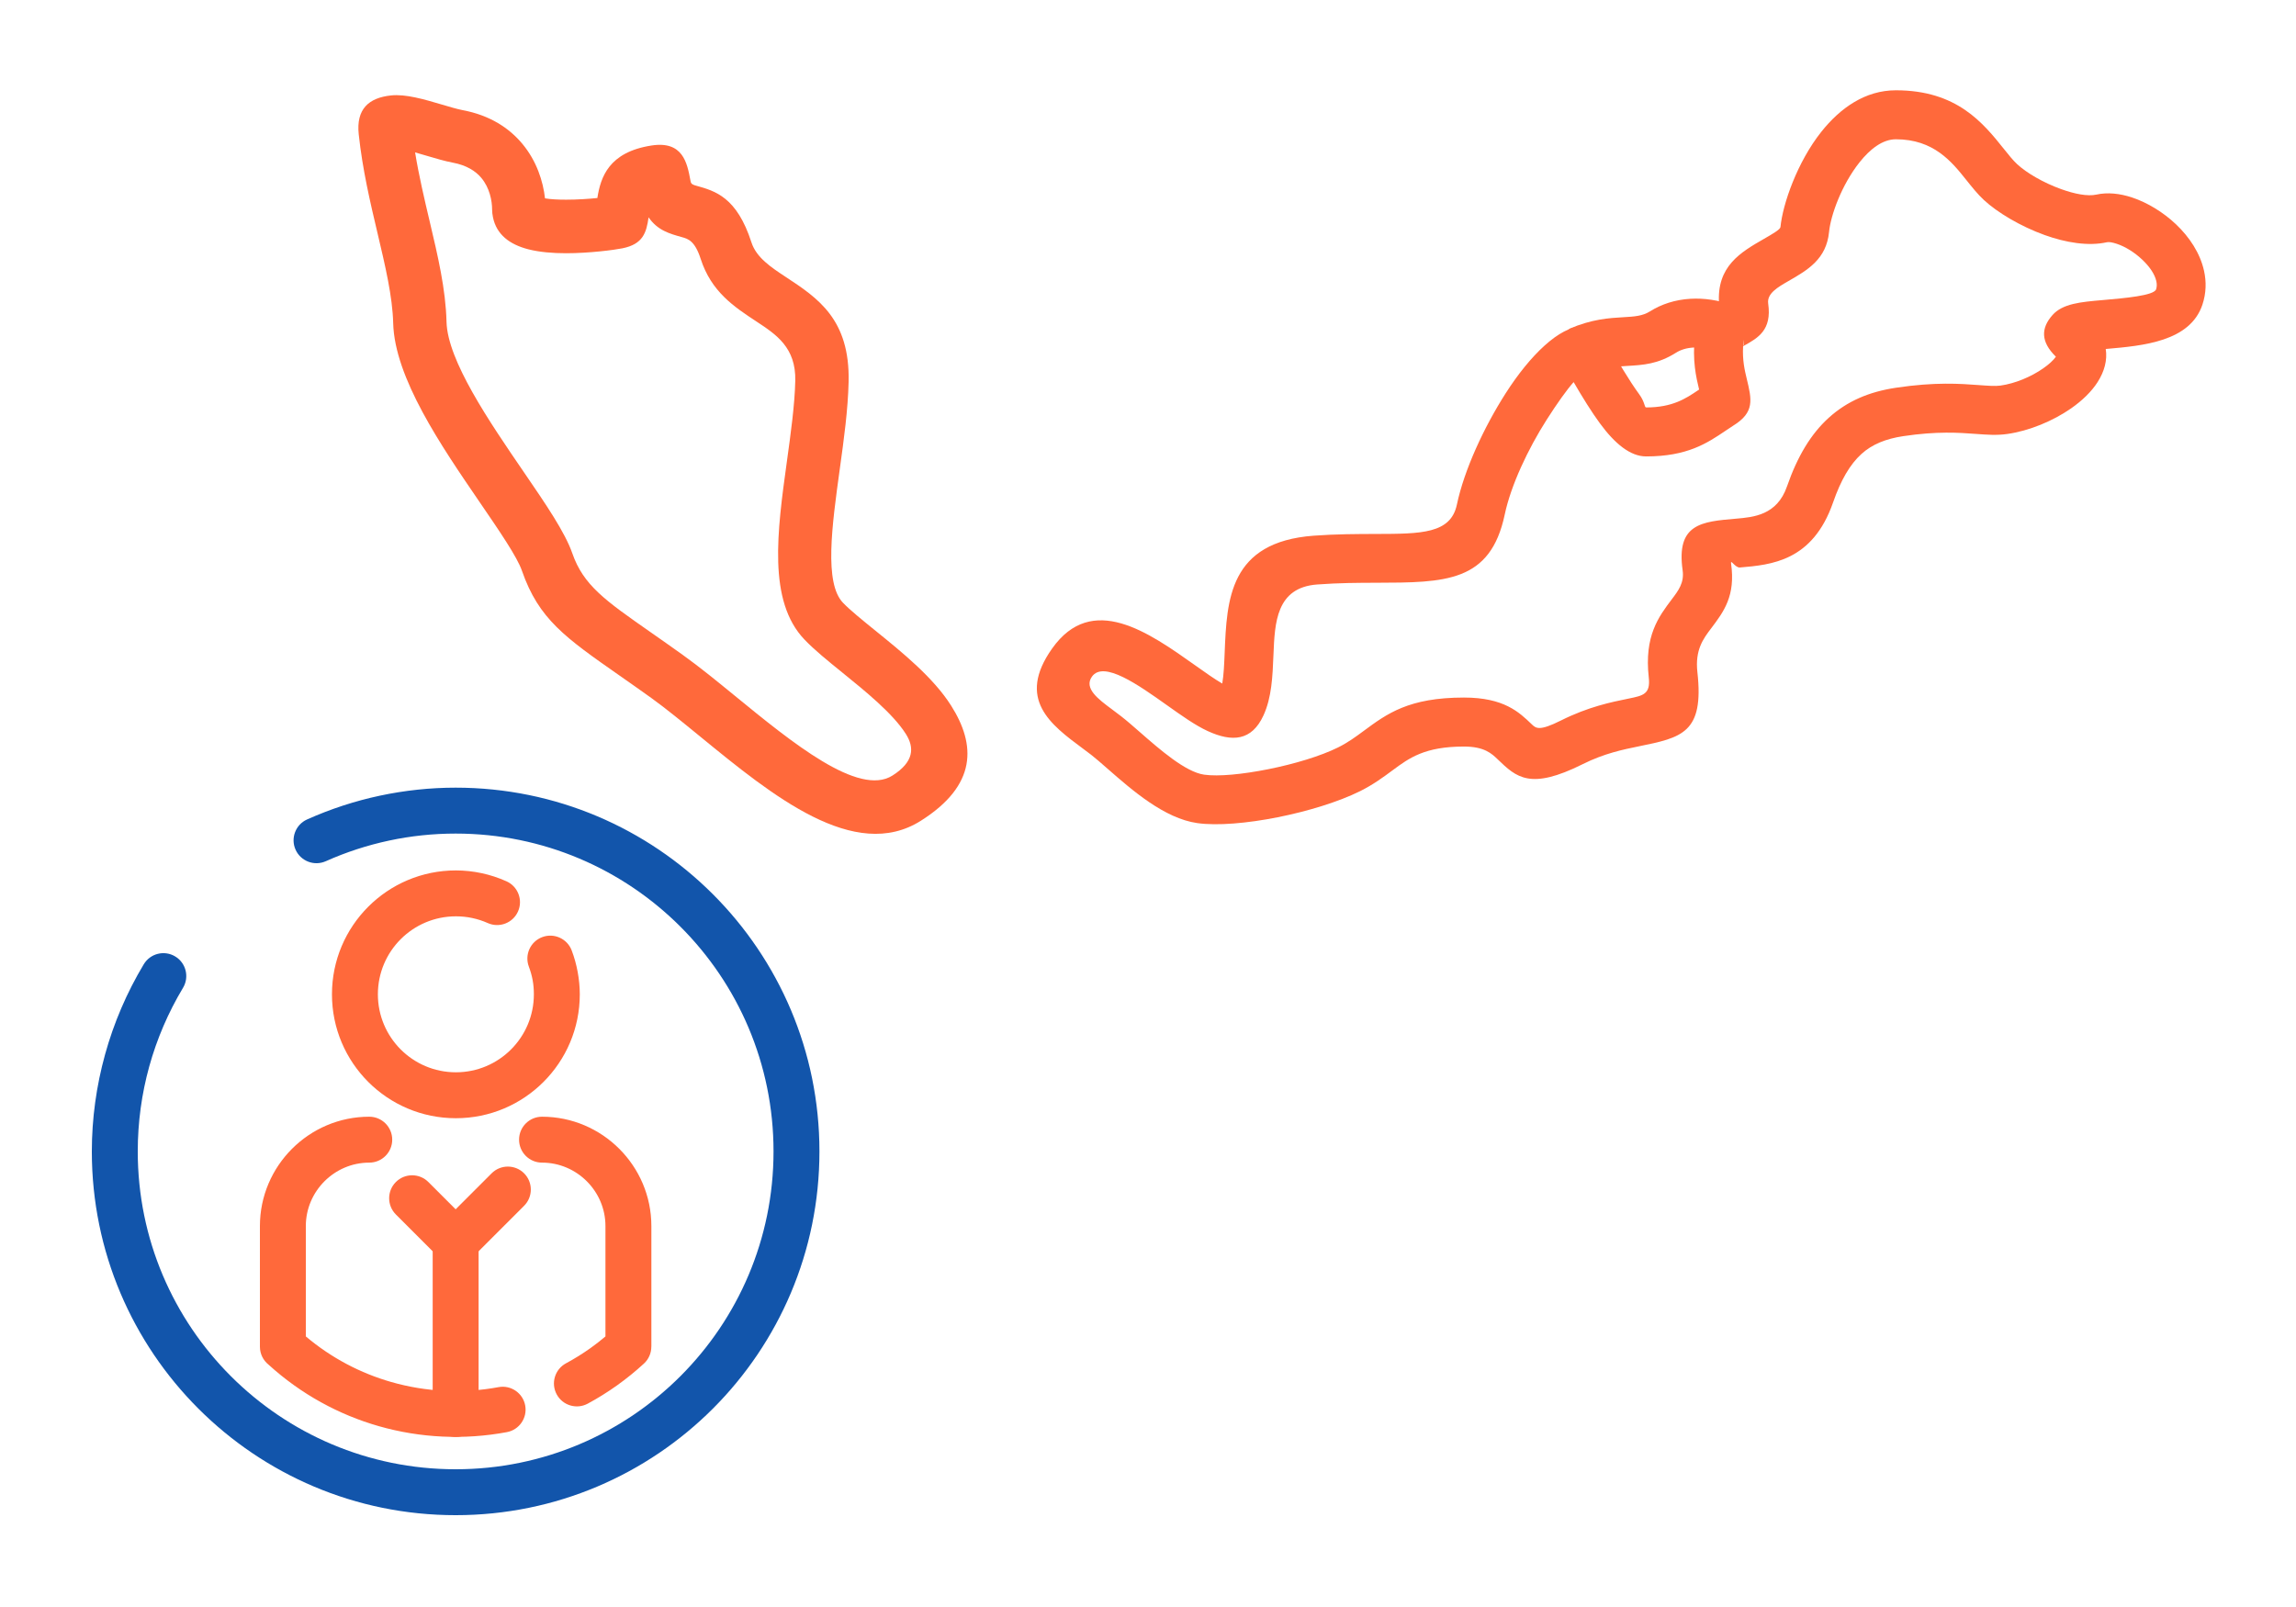 <?xml version="1.0" encoding="UTF-8"?>
<!DOCTYPE svg PUBLIC "-//W3C//DTD SVG 1.1//EN" "http://www.w3.org/Graphics/SVG/1.1/DTD/svg11.dtd">
<!-- Creator: CorelDRAW 2018 (64-Bit) -->
<svg xmlns="http://www.w3.org/2000/svg" xml:space="preserve" width="300px" height="210px" version="1.1" style="shape-rendering:geometricPrecision; text-rendering:geometricPrecision; image-rendering:optimizeQuality; fill-rule:evenodd; clip-rule:evenodd"
viewBox="0 0 287996.4 201597.5"
 xmlns:xlink="http://www.w3.org/1999/xlink">
 <defs>
  <style type="text/css">
   <![CDATA[
    .fil0 {fill:none}
    .fil2 {fill:#1255ab;fill-rule:nonzero}
    .fil1 {fill:#ff693b;fill-rule:nonzero}
   ]]>
  </style>
 </defs>
 <g id="Layer_x0020_1">
  <g id="_2167675665808">
   <rect class="fil0" y="-0.1" width="287996.4" height="201597.5"/>
   <path class="fil1" d="M99754.8 47770.4c94.9,-4168.8 -2389.3,-5804.9 -4845.6,-7421.8 -2855.8,-1880.3 -5688.9,-3745.8 -7026.5,-7890.4 -728.3,-2256.8 -1583.6,-2496 -2336.4,-2706.1 -1594.6,-446 -3064.8,-856.8 -4192.2,-2490 -271.4,1917.4 -690.9,3367.2 -3284.8,3888.8 -1039.3,209.3 -4168.8,616.8 -7061.9,616.8 -1643.7,0 -3319.9,-130.8 -4738.4,-494.8 -2313.8,-593 -3993.8,-1829.2 -4436.3,-4027.4 -68.4,-338.6 -103.2,-641.4 -103.2,-907.4 0,-1189.4 -323.9,-2783.2 -1346.6,-4012.7 -724.6,-870.8 -1861.8,-1598.4 -3588.7,-1923 -997,-187.5 -2112.3,-517.8 -3267.3,-859.8 -489.5,-144.8 -988.3,-292.6 -1459.7,-425.6 481.2,2951 1164.5,5841.2 1819.1,8610.4 1043.1,4413.3 2018.6,8538.6 2122.6,12639.3 123.2,4864.2 5366.8,12526 9685.3,18836.2 2758.2,4030.8 5177.9,7565.8 6097.8,10218.6 1386.7,3997.5 4130.2,5915.3 9761.6,9850.4 1260.5,880.7 2649.1,1851.2 4071.7,2872.8 2174.3,1561.7 4302.9,3302.2 6525.2,5120.1 7214.7,5900.9 15546.5,12715.3 19794.3,10026.6 2717.4,-1720.1 2762.4,-3508.1 1690.2,-5202.1 -1630.5,-2576.1 -5062.3,-5355.9 -8023.5,-7754 -1803.5,-1460.8 -3449.9,-2794.2 -4700.5,-4101.1 -4627.6,-4836.2 -3421.6,-13560.8 -2208,-22341.6 490.6,-3551.6 983.4,-7115.3 1051.8,-10122.2zm-1172 -13010.1c3997.6,2631.6 8040.9,5294.3 7862.5,13141.6 -79.4,3497.1 -592.6,7209.3 -1104,10909.1 -992.9,7183.6 -1979.3,14321.2 397.6,16805.4 874.6,914.3 2412.4,2159.6 4096.6,3523.6 3355,2717.1 7243,5866.2 9467.2,9380.7 3124.9,4936 3262.4,9974.8 -3789.3,14438.4 -8330,5272.4 -18664.6,-3179.7 -27613.3,-10499 -2268,-1855.4 -4439.4,-3631 -6184.3,-4884.3 -1528.1,-1097.1 -2819.5,-1999.7 -3993.1,-2819.8 -6825.3,-4769.7 -10150.5,-7093.7 -12253.8,-13156.8 -603.2,-1739.3 -2802.9,-4953.4 -5310.9,-8618.3 -4816.6,-7038.2 -10665.3,-15584 -10839.6,-22456.9 -83.9,-3317.7 -993.2,-7162.5 -1965.3,-11275 -912,-3858.5 -1877.6,-7941.4 -2355.7,-12391.8 -342.8,-3192.5 1271.4,-4587.9 4040.6,-4884.6 1849.7,-198.4 4183.5,492.1 6377.9,1141.8 995.5,294.8 1957,579.8 2611.2,702.6 3454.1,649.3 5859.7,2262 7498.1,4231.5 1793,2154.7 2595.4,4689.2 2837.7,6835.2 714.3,121.3 1650.8,167.1 2644.5,167.1 1420.7,0 2827.8,-97.5 3921.9,-210.2 404.4,-2588.2 1413.2,-5754.6 6789.5,-6586.1 3948.8,-612.3 4475.6,2200 4878.9,4356.6l44.6 226c87.7,292.6 371.2,371.9 687.9,460.4 2384.1,665.5 5090.9,1421.8 6928.5,7114.5 614.9,1906 2462.3,3122.2 4324.1,4348.3z"/>
   <path class="fil1" d="M264283.2 30389.3c-2336.1,520 -5157.5,51.8 -7811.8,-902.2 -2996.8,-1076.7 -5928.5,-2821.7 -7632,-4404.6 -763,-708.6 -1463,-1584 -2218.1,-2528.5 -1807,-2259.7 -4063.3,-5081.5 -8815.3,-5081.5 -1666.7,0 -3238.6,1228 -4552.4,2882.3 -2259.3,2844.8 -3622.6,6662.1 -3825.6,8732.8 -337.1,3433.3 -2681.5,4783 -5118.1,6183.6 -1317.6,757.8 -2698.6,1552.7 -2518.7,2810.1 477.4,3341.8 -1279.7,4315 -3062.9,5302.6l-83.1 44.2c-104.7,1765.4 212.8,3080.3 446,4044.4 645.9,2669.9 1028.4,4252.7 -1691.4,5928.2 -145.1,89.5 -565.7,373 -989.8,658.3 -2263.9,1524.7 -4749.7,3198.6 -9924.5,3198.6 -1985,0 -3923.5,-1582.8 -5823.8,-4181.2 -1015.6,-1389.4 -2119.9,-3154.4 -3273.8,-5142.8 -858.7,961.2 -2074.6,2672.5 -3377.7,4714.9 -2351.6,3685 -4495.4,8250.3 -5263,11894.4 -1797.1,8528.1 -7464.8,8542.4 -16140.6,8562.8 -2183,5.3 -4609.1,11.4 -7383.2,217 -5144.3,380.9 -5323.4,4771.2 -5487.8,8818.6 -110.8,2732.6 -218.1,5361.6 -1257.8,7617.6 -1472.5,3194.4 -3920.9,3366.4 -7005.7,1944.5 -1533.7,-706.4 -3233,-1913.5 -5070.2,-3217.8 -3610.9,-2564 -7975.4,-5663.2 -9435.8,-3601.1 -1037.5,1464.5 789.5,2821 2506.5,4095.4 361.7,268.4 721.2,535.2 1167.9,883.7 715.1,557.4 1488.4,1234.3 2337.6,1977.8 2478.2,2169 5721,5007.4 8063.1,5340.4 1794.5,255.5 4836.6,-46.9 8033.3,-684.1 3271.2,-652.4 6574.8,-1643 8783.9,-2741.7 1237.8,-616 2222.4,-1343.9 3177.4,-2050.3 2937.1,-2172.5 5674.9,-4197.9 12595.1,-4197.9 5013.1,0 6919.1,1832.3 8490.6,3342.6 540.5,519.3 940,902.9 3675.2,-465.3 3440.1,-1721.1 6280,-2299 8506.9,-2752.2 1808.4,-367.7 2741.6,-558.2 2509.5,-2639.2 -582.8,-5219.5 1231.8,-7622.1 2919.7,-9855.7 800.1,-1059.1 1546.9,-2048.1 1328.1,-3590.6 -829.6,-5839.6 2373.9,-6112.9 6671.9,-6477.2 2223.9,-189 5163.9,-439.2 6411.5,-4031.6 1324.7,-3814.6 3015.3,-6606.9 5236.1,-8621.4 2313.4,-2098 5065.3,-3268.8 8435.1,-3774.5 4925.8,-739.7 8068.4,-506.9 10425.3,-332.3 1129.7,83.6 2039.4,151.2 2687.2,60.1 1835.3,-257.7 3836.5,-1097.5 5360,-2160.7 703.4,-490.9 1263.1,-995.1 1592.7,-1461.9 -1916.6,-1868.2 -1891.6,-3575 -427.8,-5224 1279.7,-1442.6 3542.1,-1639.1 6273.9,-1877.3 2802.1,-243.7 6460.3,-562.3 6723.3,-1353 105.9,-318.6 107,-665.2 28.4,-1019 -201.1,-905.1 -877.6,-1858.3 -1764.3,-2698.5 -974,-922.6 -2130.8,-1636.1 -3194.8,-1989.9 -535.9,-178 -973.9,-255.1 -1236.2,-196.9zm-5746.7 -6664.4c1679.2,603.6 3316.8,932.8 4426.1,686 1376.9,-305.8 2931,-148.9 4477.6,365.5 1900.3,632.3 3893.6,1836.8 5499.5,3358 1693.2,1604.4 3029.2,3626.1 3517.2,5819.7 309.5,1389.7 279.3,2827.8 -196.9,4260.2 -1545.5,4642.7 -7467.9,5159.8 -12004.8,5554.3l-122.5 8.7c218.9,1417.7 -171.6,2825.2 -1018.2,4152.9 -761.5,1194 -1931.6,2327.8 -3321.4,3297.2 -2262,1578.4 -5256.1,2828.6 -8024.6,3217.5 -1308,183.7 -2491,96.4 -3960.1,-12.5 -2062.1,-153 -4811.3,-356.4 -9080.6,284.6 -2187.9,328.5 -3904.2,1024.3 -5242.1,2237.9 -1430.9,1297.8 -2579.1,3266.6 -3555,6076.2 -2564.7,7384.8 -7761.5,7826.6 -11693.7,8161.1 -582.8,49.1 -1186,-1103.6 -1101.7,-508.7 577.9,4069.7 -909.7,6040.3 -2505.1,8151.5 -978.8,1295.6 -2031.4,2689.9 -1719.2,5486.7 852.2,7636.8 -1949.1,8207.5 -7382.9,9313 -1887.5,384 -4295.4,874.2 -6994.3,2224.6 -6607.7,3305.6 -8328.8,1651.3 -10661.9,-591.5 -758.5,-729 -1678.8,-1613.8 -4241,-1613.8 -4926.1,0 -6865.8,1434.7 -8945.6,2973.3 -1203.8,890.1 -2443.8,1807.4 -4089.8,2626.4 -2704.2,1345.1 -6574.8,2522.8 -10320.6,3270 -3795.4,756.6 -7593,1088.9 -10097.6,732.4 -4128.4,-587.3 -8155,-4111.6 -11232.7,-6805.3 -791.4,-693.1 -1511.7,-1323.6 -2073.8,-1761.6 -266.4,-207.9 -656.1,-497 -1047.6,-787.6 -4044.8,-3002.1 -8347.8,-6197.3 -3850.6,-12546.4 5010.9,-7074.8 12109.9,-2033.7 17982.8,2136.9 1240.4,880.6 2408.3,1709.9 3358.1,2258.6 188.2,-1097.9 243.7,-2456.3 300.1,-3849.7 271.3,-6674.6 566.1,-13913.8 11177.4,-14700.3 2759,-204.5 5420.9,-211.3 7815.6,-217 5665,-13.2 9366.3,-22.7 10138.8,-3689.5 919.9,-4367.6 3401.5,-9701.6 6102.7,-13934.6 3069,-4809.4 6786.1,-8407.8 9592.7,-8407.8l0 6c903.3,-41.2 2051.5,-27.5 2973.4,1647.1l-4.2 2.3c1512.5,2723.5 2948,5134.8 4197.5,6843.9 754.4,1031.4 636.8,1660.3 878,1660.3 3310.8,0 4975.3,-1121 6491.2,-2141.8l149.7 -100.5c-367,-1519 -870.8,-3645.7 -525.4,-6740 268,-2405.3 1618.8,-3241.7 2995.3,-4006.6l31 -19.7c-325.1,-4709.2 2720.4,-6461.7 5633.3,-8137.2 1039,-597.2 2039.8,-1172.8 2069.6,-1478.1 285.4,-2909.1 2116.2,-8165.6 5122,-11950 2375.8,-2991.5 5512.7,-5211.2 9353.8,-5211.2 7668.2,0 10958.6,4115.1 13593.3,7410.5 570.3,713.2 1099.1,1374.6 1618,1856.5 1176.9,1093.4 3291.9,2331.5 5519.2,3131.6zm-39830.1 19619.7l-49.5 -89.6 -1.5 17.8 54 97.9 -3 -26.1zm-49.5 -89.6l49.5 89.6c-12.8,-202.6 54.4,-1100.6 -7.5,-543.5l-42 453.9z"/>
   <path class="fil1" d="M215406.9 44098.2c-1112.3,-396.1 -2130.1,-546.9 -3023.6,-495.9 -842.8,48.4 -1573,278.2 -2156.5,646 -2277.5,1435 -4094,1540.5 -6169.3,1660.3 -1370.4,79.4 -2913.2,168.9 -4832,993.6l-2425 -5641.2c2884.5,-1240.1 5021.5,-1363.7 6920.6,-1473.7 1228,-71 2302.5,-133.4 3241,-724.5 1442.6,-908.9 3167.2,-1471.7 5084.9,-1581.7 1678.8,-96 3503.2,155.7 5400.1,831.5l-2040.2 5785.6z"/>
   <path class="fil1" d="M73718.8 176089c-1397.7,751.7 -3140.8,227.9 -3892.5,-1169.8 -751.8,-1397.6 -227.9,-3140.7 1169.7,-3892.4 1061.3,-571.9 2087,-1209.1 3069,-1909.1 636.4,-453.9 1263.4,-941.8 1879.1,-1463l0 -13848.4c0,-2184.5 -896.1,-4172.9 -2339.5,-5616.3 -1443,-1443 -3431.4,-2339.1 -5615.9,-2339.1 -1590.4,0 -2880,-1289.6 -2880,-2880 0,-1590.4 1289.6,-2879.9 2880,-2879.9 3774.9,0 7204.8,1542.4 9688.7,4026.2 2484.2,2484.3 4026.6,5914.2 4026.6,9689.1l0 15139.5 -6 0c-0.4,775.5 -312.2,1548.8 -927.9,2115 -1069.2,983.4 -2197.4,1896.5 -3375.4,2736.7 -1194.7,851.9 -2423.4,1616.5 -3675.9,2291.5zm-27401.7 -35998c1590.8,0 2880.4,1289.5 2880.4,2879.9 0,1590.4 -1289.6,2880 -2880,2880 -2185.3,0 -4173.7,896.1 -5616.7,2339.5 -1443.3,1443 -2339.5,3431.4 -2339.5,5615.9l0 13847.7c3211.8,2712.1 6877.2,4620 10726.2,5721.7 4385.3,1254.8 9000.5,1467.6 13450.4,638.7 1559.4,-285.7 3055.4,746.9 3341.1,2306.3 285.7,1559.4 -746.8,3055.3 -2306.3,3341 -5329.4,992.9 -10840.3,742.7 -16060.5,-751.3 -5004.8,-1432.8 -9754.1,-4006.7 -13834.8,-7720 -656.1,-528 -1076,-1337.2 -1076,-2244.6l0 -15139.5c0,-3774.9 1542.4,-7204.8 4026.7,-9688.7 2483.8,-2484.2 5913.7,-4026.6 9689,-4026.6z"/>
   <path class="fil1" d="M60032.9 177383.1c0,1590.4 -1289.6,2880 -2880,2880 -1590.4,0 -2879.9,-1289.6 -2879.9,-2880l0 -21604.7c0,-1590.4 1289.5,-2879.9 2879.9,-2879.9 1590.4,0 2880,1289.5 2880,2879.9l0 21604.7z"/>
   <path class="fil1" d="M59189.3 153742.1c1124.4,1124.4 1124.4,2948.3 0,4072.7 -1124.4,1124.4 -2948.4,1124.4 -4072.8,0l-5459.4 -5459.4c-1124.4,-1124.4 -1124.4,-2948.4 0,-4072.8 1124.4,-1124.4 2948.3,-1124.4 4072.7,0l5459.5 5459.5z"/>
   <path class="fil1" d="M59188.9 157814.8c-1124.4,1124.4 -2948.3,1124.4 -4072.7,0 -1124.4,-1124.4 -1124.4,-2948.3 0,-4072.7l6550.6 -6549.9c1124.3,-1124.4 2948.3,-1124.4 4072.7,0 1124.4,1124.4 1124.4,2948.4 0,4072.8l-6550.6 6549.8z"/>
   <path class="fil1" d="M63524 110555.8c1447.5,645.9 2096.8,2343.7 1450.9,3791.2 -645.9,1447.6 -2343.6,2096.9 -3791.2,1451 -616.8,-275.9 -1272.9,-488.7 -1954,-633.8 -656.1,-139.9 -1342.8,-211.3 -2046.9,-211.3 -2701.6,0 -5147.7,1095.3 -6917.6,2865.2 -1770.3,1770.3 -2865.6,4216.4 -2865.6,6918 0,2701.5 1095.3,5148 2865.2,6917.9 1770.3,1770 4216.4,2865.3 6918,2865.3 2701.2,0 5147.6,-1095.3 6917.9,-2865.3 1770,-1769.9 2865.3,-4216.4 2865.3,-6917.9 0,-625.9 -50.7,-1216.3 -150.8,-1762.8 -104.4,-572.2 -265.4,-1145.5 -479.3,-1711.3 -559,-1484.6 191.6,-3142.3 1676.2,-3701.3 1484.6,-559 3142.3,191.6 3701.3,1676.2 328.4,867.8 579.4,1772.6 749.1,2701.6 174.6,954.3 263.4,1891.6 263.4,2797.6 0,4291.6 -1740.1,8178.4 -4552.4,10990.7 -2812.7,2812.3 -6698.7,4552.4 -10990.7,4552.4 -4292,0 -8178.1,-1740.1 -10990.8,-4552.4 -2812.3,-2812.3 -4552.3,-6699.1 -4552.3,-10990.7 0,-4292 1739.7,-8177.7 4552.7,-10990.8 2812.3,-2812.3 6698.4,-4552.3 10990.4,-4552.3 1077.1,0 2163.7,117.1 3239.7,346.5 1052.3,224.5 2092.7,565.1 3101.5,1016.3z"/>
   <path class="fil2" d="M40864.5 108039.1c-1447.5,645.9 -3145.3,-3.4 -3791.2,-1451 -645.9,-1447.5 3.4,-3145.2 1450.9,-3791.2 2941.6,-1315.6 5995.8,-2312.2 9106.3,-2975.9 3135.5,-669.4 6327.6,-1009.9 9522.4,-1009.9 25202.7,0 45633.5,20430.7 45633.5,45633.4 0,12600.8 -5108,24009.9 -13365.8,32267.4 -8257.8,8257.7 -19666.9,13365.7 -32267.7,13365.7 -25202.7,0 -45633.4,-20430.7 -45633.4,-45633.1 0,-4113.9 565.4,-8210.9 1664.5,-12179.7 1094.1,-3949.9 2720.4,-7751 4846.8,-11294.2 813.7,-1360.6 2576.8,-1804 3937.4,-990.3 1360.6,813.8 1804,2576.9 990.3,3937.5 -1861.1,3101.1 -3283.7,6425.5 -4239.9,9876.9 -950.5,3431.8 -1439.2,7014 -1439.2,10649.8 0,22021.2 17852,39873.2 39873.5,39873.2 11010.8,0 20979.5,-4463.2 28194.9,-11678.6 7215.4,-7215 11678.6,-17183.8 11678.6,-28194.6 0,-22021.5 -17852,-39873.5 -39873.5,-39873.5 -2822.1,0 -5614,294.8 -8329.6,874.6 -2740.1,584.7 -5409.2,1453.2 -7958.8,2593.5z"/>
  </g>
 </g>
</svg>
